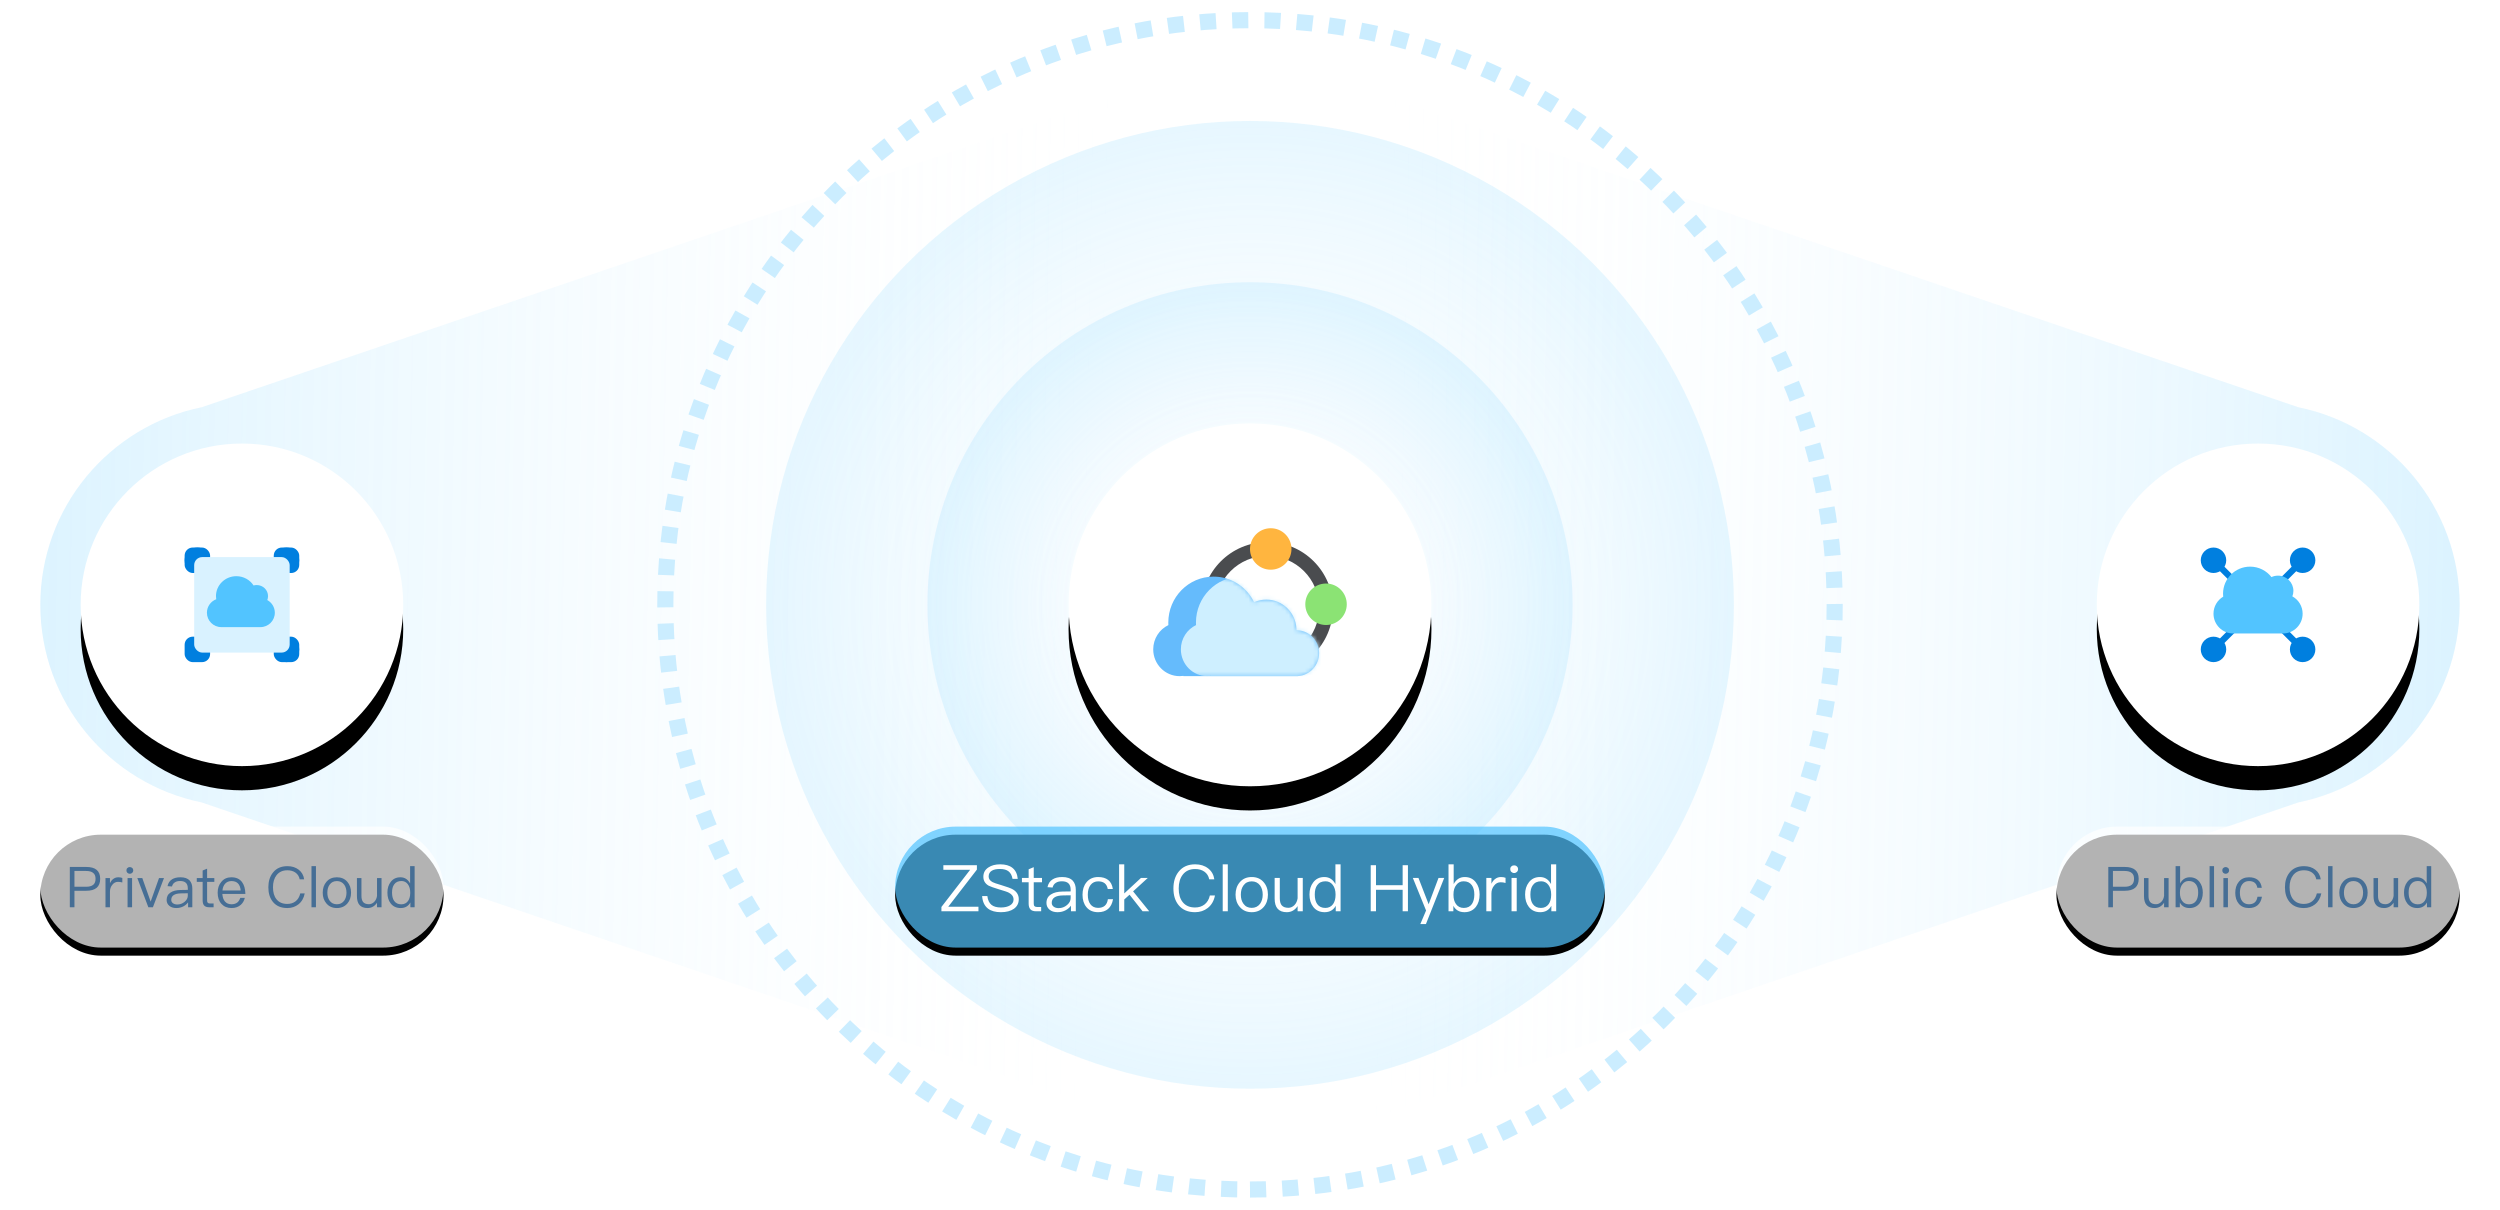 <?xml version="1.0" encoding="UTF-8"?>
<svg width="620px" height="300px" viewBox="0 0 620 300" version="1.1" xmlns="http://www.w3.org/2000/svg" xmlns:xlink="http://www.w3.org/1999/xlink">
    <title>illustration_unified_bottom</title>
    <defs>
        <linearGradient x1="98.573%" y1="50%" x2="-1.11022302e-14%" y2="48.231%" id="linearGradient-1">
            <stop stop-color="#8CD8FF" stop-opacity="0.3" offset="0%"></stop>
            <stop stop-color="#FFFFFF" stop-opacity="0" offset="100%"></stop>
        </linearGradient>
        <linearGradient x1="98.573%" y1="50%" x2="-1.11022302e-14%" y2="48.231%" id="linearGradient-2">
            <stop stop-color="#FFFFFF" stop-opacity="0" offset="0%"></stop>
            <stop stop-color="#8CD8FF" stop-opacity="0.3" offset="100%"></stop>
        </linearGradient>
        <radialGradient cx="50%" cy="50%" fx="50%" fy="50%" r="59.66%" id="radialGradient-3">
            <stop stop-color="#FFFFFF" stop-opacity="0" offset="0%"></stop>
            <stop stop-color="#8CD8FF" stop-opacity="0.3" offset="100%"></stop>
        </radialGradient>
        <circle id="path-4" cx="45" cy="45" r="45"></circle>
        <filter x="-20.0%" y="-13.3%" width="140.0%" height="140.0%" filterUnits="objectBoundingBox" id="filter-5">
            <feOffset dx="0" dy="6" in="SourceAlpha" result="shadowOffsetOuter1"></feOffset>
            <feGaussianBlur stdDeviation="5" in="shadowOffsetOuter1" result="shadowBlurOuter1"></feGaussianBlur>
            <feColorMatrix values="0 0 0 0 0.776   0 0 0 0 0.827   0 0 0 0 0.863  0 0 0 0.3 0" type="matrix" in="shadowBlurOuter1"></feColorMatrix>
        </filter>
        <path d="M26.182,0 C32.379,0 37.403,5.101 37.403,11.393 C37.403,11.606 37.397,11.817 37.386,12.026 C39.605,13.087 41.143,15.381 41.143,18.04 C41.143,21.71 38.212,24.686 34.597,24.686 C34.28,24.686 33.968,24.663 33.662,24.618 L33.662,24.686 L5.61,24.686 L5.281,24.676 C2.336,24.503 0,22.023 0,18.989 C0,15.955 2.336,13.475 5.281,13.302 L5.61,13.292 L5.62,12.913 C5.814,8.894 9.085,5.697 13.091,5.697 C14.17,5.697 15.196,5.929 16.122,6.346 C17.952,2.586 21.77,0 26.182,0 Z" id="path-6"></path>
        <rect id="path-8" x="0" y="0" width="176" height="30" rx="15"></rect>
        <filter x="-4.0%" y="-16.7%" width="108.0%" height="146.7%" filterUnits="objectBoundingBox" id="filter-9">
            <feOffset dx="0" dy="2" in="SourceAlpha" result="shadowOffsetOuter1"></feOffset>
            <feGaussianBlur stdDeviation="2" in="shadowOffsetOuter1" result="shadowBlurOuter1"></feGaussianBlur>
            <feComposite in="shadowBlurOuter1" in2="SourceAlpha" operator="out" result="shadowBlurOuter1"></feComposite>
            <feColorMatrix values="0 0 0 0 0.776   0 0 0 0 0.827   0 0 0 0 0.863  0 0 0 0.3 0" type="matrix" in="shadowBlurOuter1"></feColorMatrix>
        </filter>
        <rect id="path-10" x="0" y="0" width="100" height="30" rx="15"></rect>
        <filter x="-7.0%" y="-16.7%" width="114.0%" height="146.7%" filterUnits="objectBoundingBox" id="filter-11">
            <feOffset dx="0" dy="2" in="SourceAlpha" result="shadowOffsetOuter1"></feOffset>
            <feGaussianBlur stdDeviation="2" in="shadowOffsetOuter1" result="shadowBlurOuter1"></feGaussianBlur>
            <feComposite in="shadowBlurOuter1" in2="SourceAlpha" operator="out" result="shadowBlurOuter1"></feComposite>
            <feColorMatrix values="0 0 0 0 0.776   0 0 0 0 0.827   0 0 0 0 0.863  0 0 0 0.3 0" type="matrix" in="shadowBlurOuter1"></feColorMatrix>
        </filter>
        <circle id="path-12" cx="40" cy="40" r="40"></circle>
        <filter x="-22.5%" y="-15.0%" width="145.0%" height="145.0%" filterUnits="objectBoundingBox" id="filter-13">
            <feOffset dx="0" dy="6" in="SourceAlpha" result="shadowOffsetOuter1"></feOffset>
            <feGaussianBlur stdDeviation="5" in="shadowOffsetOuter1" result="shadowBlurOuter1"></feGaussianBlur>
            <feColorMatrix values="0 0 0 0 0.776   0 0 0 0 0.827   0 0 0 0 0.863  0 0 0 0.3 0" type="matrix" in="shadowBlurOuter1"></feColorMatrix>
        </filter>
        <rect id="path-14" x="0" y="0" width="100" height="30" rx="15"></rect>
        <filter x="-7.0%" y="-16.7%" width="114.0%" height="146.7%" filterUnits="objectBoundingBox" id="filter-15">
            <feOffset dx="0" dy="2" in="SourceAlpha" result="shadowOffsetOuter1"></feOffset>
            <feGaussianBlur stdDeviation="2" in="shadowOffsetOuter1" result="shadowBlurOuter1"></feGaussianBlur>
            <feComposite in="shadowBlurOuter1" in2="SourceAlpha" operator="out" result="shadowBlurOuter1"></feComposite>
            <feColorMatrix values="0 0 0 0 0.776   0 0 0 0 0.827   0 0 0 0 0.863  0 0 0 0.3 0" type="matrix" in="shadowBlurOuter1"></feColorMatrix>
        </filter>
        <circle id="path-16" cx="40" cy="40" r="40"></circle>
        <filter x="-22.5%" y="-15.0%" width="145.0%" height="145.0%" filterUnits="objectBoundingBox" id="filter-17">
            <feOffset dx="0" dy="6" in="SourceAlpha" result="shadowOffsetOuter1"></feOffset>
            <feGaussianBlur stdDeviation="5" in="shadowOffsetOuter1" result="shadowBlurOuter1"></feGaussianBlur>
            <feColorMatrix values="0 0 0 0 0.776   0 0 0 0 0.827   0 0 0 0 0.863  0 0 0 0.3 0" type="matrix" in="shadowBlurOuter1"></feColorMatrix>
        </filter>
    </defs>
    <g id="产品详情页" stroke="none" stroke-width="1" fill="none" fill-rule="evenodd">
        <g id="ZStack-Cloud-切图" transform="translate(-110, -1763)">
            <g id="背底" transform="translate(110, 1763)">
                <path d="M338,22 L570,101 C592.823,105.634 610,125.811 610,150 C610,174.189 592.823,194.366 570.001,199 L570,199 L338,278 L338,22 Z" id="形状结合" fill="url(#linearGradient-1)"></path>
                <path d="M50,101 L50,101 L282,22 L282,278 L50,199 C27.178,194.367 10,174.19 10,150 C10,125.81 27.178,105.633 50,101 Z" id="路径" fill="url(#linearGradient-2)"></path>
                <circle id="Oval-11-Copy" fill="url(#radialGradient-3)" cx="310" cy="150" r="120"></circle>
                <circle id="Oval-11-Copy" fill="url(#radialGradient-3)" cx="310" cy="150" r="80"></circle>
                <g id="Group-14" transform="translate(265, 105)">
                    <g id="Oval-5">
                        <use fill="black" fill-opacity="1" filter="url(#filter-5)" xlink:href="#path-4"></use>
                        <use fill="#FFFFFF" fill-rule="evenodd" xlink:href="#path-4"></use>
                    </g>
                    <g id="编组-2" transform="translate(21, 26)">
                        <path d="M28.286,3.429 C19.291,3.429 12,10.72 12,19.714 C12,28.709 19.291,36 28.286,36 C37.28,36 44.571,28.709 44.571,19.714 C44.571,10.72 37.28,3.429 28.286,3.429 Z M28.286,6.857 C35.387,6.857 41.143,12.613 41.143,19.714 C41.143,26.815 35.387,32.571 28.286,32.571 C21.185,32.571 15.429,26.815 15.429,19.714 C15.429,12.613 21.185,6.857 28.286,6.857 Z" id="椭圆形" fill="#4A4C4F"></path>
                        <g id="编组" transform="translate(20.571, 24.857) scale(-1, 1) translate(-20.571, -24.857) translate(0, 12)">
                            <mask id="mask-7" fill="white">
                                <use xlink:href="#path-6"></use>
                            </mask>
                            <use id="路径" fill="#65BBFC" xlink:href="#path-6"></use>
                            <path d="M19.325,-2.13162821e-14 C25.522,-2.13162821e-14 30.545,5.101 30.545,11.393 C30.545,11.606 30.54,11.817 30.528,12.026 C32.748,13.087 34.286,15.381 34.286,18.04 C34.286,21.71 31.355,24.686 27.74,24.686 C27.423,24.686 27.111,24.663 26.805,24.618 L26.805,24.686 L-1.247,24.686 L-1.576,24.676 C-4.522,24.503 -6.857,22.023 -6.857,18.989 C-6.857,15.955 -4.522,13.475 -1.576,13.302 L-1.247,13.292 L-1.238,12.913 C-1.043,8.894 2.228,5.697 6.234,5.697 C7.313,5.697 8.338,5.929 9.265,6.346 C11.095,2.586 14.913,-2.13162821e-14 19.325,-2.13162821e-14 Z" id="路径备份" fill="#CEEFFF" mask="url(#mask-7)"></path>
                        </g>
                        <circle id="椭圆形" fill="#FFB53F" cx="29.143" cy="5.143" r="5.143"></circle>
                        <circle id="椭圆形备份" fill="#8BE374" cx="42.857" cy="18.857" r="5.143"></circle>
                    </g>
                </g>
                <g id="Group-66" transform="translate(222, 205)">
                    <g id="Rectangle-53">
                        <use fill="black" fill-opacity="1" filter="url(#filter-9)" xlink:href="#path-8"></use>
                        <use fill-opacity="0.7" fill="#52C4FF" fill-rule="evenodd" xlink:href="#path-8"></use>
                    </g>
                    <path d="M20.656,21 L20.656,19.864 L13.168,19.864 L20.272,10.664 L20.272,9.576 L11.952,9.576 L11.952,10.712 L18.592,10.712 L11.472,19.928 L11.472,21 L20.656,21 Z M26.224,21.224 C27.584,21.224 28.656,20.936 29.456,20.376 C30.256,19.8 30.656,19 30.656,18.008 C30.656,16.968 30.176,16.168 29.232,15.592 C28.752,15.304 27.76,14.936 26.256,14.488 C25.152,14.168 24.448,13.928 24.16,13.768 C23.504,13.416 23.184,12.952 23.184,12.376 C23.184,11.72 23.456,11.24 24,10.92 C24.48,10.632 25.136,10.504 25.984,10.504 C26.912,10.504 27.632,10.696 28.144,11.112 C28.64,11.512 28.96,12.12 29.104,12.952 L30.4,12.952 C30.288,11.752 29.856,10.84 29.088,10.232 C28.352,9.64 27.328,9.352 26.048,9.352 C24.864,9.352 23.888,9.608 23.136,10.12 C22.288,10.664 21.872,11.448 21.872,12.44 C21.872,13.4 22.304,14.136 23.184,14.648 C23.552,14.84 24.432,15.16 25.808,15.576 C27.088,15.944 27.904,16.216 28.224,16.408 C28.976,16.808 29.36,17.368 29.36,18.088 C29.36,18.696 29.072,19.176 28.496,19.528 C27.92,19.88 27.152,20.056 26.224,20.056 C25.2,20.056 24.432,19.832 23.904,19.416 C23.328,18.952 22.976,18.216 22.864,17.224 L21.568,17.224 C21.664,18.632 22.16,19.672 23.056,20.36 C23.824,20.936 24.88,21.224 26.224,21.224 Z M36.208,21 L36.208,19.928 L35.152,19.928 C34.864,19.928 34.656,19.848 34.544,19.72 C34.416,19.592 34.368,19.368 34.368,19.064 L34.368,13.8 L36.416,13.8 L36.416,12.728 L34.368,12.728 L34.368,10.056 L33.104,10.584 L33.104,12.728 L31.44,12.728 L31.44,13.8 L33.104,13.8 L33.104,19.064 C33.104,19.688 33.232,20.152 33.504,20.472 C33.792,20.824 34.288,21 34.96,21 L36.208,21 Z M40.272,21.224 C41.04,21.224 41.728,21.048 42.336,20.712 C42.848,20.424 43.28,20.056 43.6,19.608 L43.6,21 L44.8,21 L44.8,15.688 C44.8,14.728 44.544,13.976 44.064,13.432 C43.488,12.808 42.624,12.504 41.44,12.504 C40.448,12.504 39.664,12.696 39.056,13.08 C38.384,13.496 37.952,14.152 37.776,15.016 L39.04,15.112 C39.168,14.584 39.44,14.184 39.872,13.928 C40.256,13.672 40.752,13.56 41.36,13.56 C42.8,13.56 43.52,14.248 43.52,15.64 L43.52,16.072 L41.536,16.104 C40.288,16.12 39.328,16.36 38.656,16.808 C37.888,17.288 37.52,17.992 37.52,18.936 C37.52,19.608 37.776,20.168 38.288,20.6 C38.784,21.016 39.44,21.224 40.272,21.224 Z M40.544,20.216 C40.032,20.216 39.616,20.088 39.296,19.848 C38.976,19.592 38.832,19.288 38.832,18.904 C38.832,17.704 39.76,17.096 41.616,17.064 L43.52,17.032 L43.52,17.736 C43.52,18.376 43.216,18.952 42.624,19.448 C42.016,19.96 41.328,20.216 40.544,20.216 Z M50.336,21.224 C51.36,21.224 52.176,20.952 52.8,20.424 C53.44,19.88 53.84,19.064 54.032,18.008 L52.752,18.008 C52.56,19.432 51.744,20.152 50.336,20.152 C49.504,20.152 48.864,19.848 48.432,19.272 C47.984,18.696 47.776,17.896 47.776,16.888 C47.776,15.88 48,15.08 48.448,14.488 C48.912,13.88 49.552,13.576 50.352,13.576 C51.008,13.576 51.536,13.72 51.952,14.04 C52.352,14.36 52.608,14.84 52.72,15.48 L53.984,15.48 C53.84,14.472 53.456,13.72 52.816,13.224 C52.192,12.744 51.376,12.504 50.352,12.504 C49.12,12.504 48.144,12.936 47.44,13.816 C46.784,14.616 46.464,15.64 46.464,16.904 C46.464,18.168 46.784,19.192 47.44,19.976 C48.128,20.808 49.088,21.224 50.336,21.224 Z M56.816,21 L56.816,18.072 L58.128,16.888 L61.36,21 L63.008,21 L59.008,16.056 L62.656,12.728 L60.96,12.728 L56.816,16.568 L56.816,9.352 L55.536,9.352 L55.536,21 L56.816,21 Z M74.368,21.224 C75.584,21.224 76.64,20.872 77.52,20.184 C78.464,19.448 79.056,18.408 79.312,17.08 L78.048,17.08 C77.824,18.072 77.36,18.824 76.688,19.336 C76.048,19.816 75.28,20.056 74.368,20.056 C73.024,20.056 72.016,19.608 71.312,18.728 C70.64,17.896 70.32,16.76 70.32,15.336 C70.32,13.912 70.656,12.776 71.328,11.912 C72.048,10.984 73.072,10.52 74.4,10.52 C75.296,10.52 76.048,10.728 76.672,11.16 C77.312,11.608 77.728,12.248 77.888,13.08 L79.152,13.08 C78.992,11.944 78.48,11.032 77.616,10.36 C76.752,9.688 75.68,9.352 74.416,9.352 C72.656,9.352 71.28,9.944 70.32,11.16 C69.44,12.248 69.008,13.64 69.008,15.336 C69.008,17.032 69.424,18.408 70.288,19.464 C71.232,20.632 72.592,21.224 74.368,21.224 Z M82.496,21 L82.496,9.352 L81.232,9.352 L81.232,21 L82.496,21 Z M88.432,21.224 C89.664,21.224 90.656,20.792 91.408,19.928 C92.096,19.128 92.448,18.104 92.448,16.872 C92.448,15.624 92.096,14.6 91.392,13.784 C90.656,12.92 89.664,12.504 88.432,12.504 C87.184,12.504 86.208,12.92 85.472,13.784 C84.768,14.6 84.416,15.624 84.416,16.872 C84.416,18.104 84.768,19.128 85.472,19.928 C86.208,20.792 87.184,21.224 88.432,21.224 Z M88.432,20.152 C87.552,20.152 86.864,19.816 86.384,19.144 C85.936,18.536 85.728,17.784 85.728,16.872 C85.728,15.944 85.936,15.192 86.384,14.584 C86.864,13.912 87.552,13.576 88.432,13.576 C89.296,13.576 89.984,13.912 90.496,14.584 C90.928,15.192 91.152,15.944 91.152,16.872 C91.152,17.768 90.928,18.536 90.496,19.144 C89.984,19.816 89.296,20.152 88.432,20.152 Z M97.12,21.224 C98.24,21.224 99.136,20.712 99.808,19.72 L99.808,21 L101.088,21 L101.088,12.728 L99.808,12.728 L99.808,17.768 C99.712,18.472 99.44,19.048 98.992,19.496 C98.56,19.912 98.064,20.136 97.52,20.136 C96.768,20.136 96.224,19.928 95.888,19.544 C95.552,19.16 95.392,18.568 95.392,17.784 L95.392,12.728 L94.112,12.728 L94.112,17.848 C94.112,20.088 95.104,21.224 97.12,21.224 Z M106.512,21.224 C107.76,21.224 108.688,20.696 109.264,19.64 L109.264,21 L110.464,21 L110.464,9.352 L109.184,9.352 L109.184,14.248 C108.544,13.08 107.632,12.504 106.448,12.504 C105.264,12.504 104.352,12.936 103.68,13.832 C103.056,14.632 102.752,15.624 102.752,16.84 C102.752,18.088 103.056,19.112 103.68,19.912 C104.352,20.776 105.296,21.224 106.512,21.224 Z M106.672,20.168 C105.776,20.168 105.104,19.832 104.656,19.192 C104.256,18.616 104.064,17.832 104.064,16.84 C104.064,15.848 104.256,15.08 104.672,14.52 C105.12,13.88 105.808,13.56 106.72,13.56 C107.456,13.56 108.064,13.848 108.528,14.456 C108.976,15.048 109.216,15.832 109.216,16.792 L109.216,16.952 C109.216,17.88 109.008,18.632 108.608,19.208 C108.144,19.848 107.504,20.168 106.672,20.168 Z M119.248,21 L119.248,15.672 L125.856,15.672 L125.856,21 L127.168,21 L127.168,9.576 L125.856,9.576 L125.856,14.536 L119.248,14.536 L119.248,9.576 L117.936,9.576 L117.936,21 L119.248,21 Z M131.632,24.168 L136.16,12.728 L134.752,12.728 L132.304,19.256 L129.776,12.728 L128.384,12.728 L131.664,20.808 L130.24,24.168 L131.632,24.168 Z M141.184,21.224 C142.384,21.224 143.328,20.776 144.016,19.912 C144.624,19.112 144.944,18.088 144.944,16.84 C144.944,15.624 144.624,14.632 144.016,13.832 C143.344,12.936 142.416,12.504 141.248,12.504 C140.064,12.504 139.152,13.08 138.512,14.248 L138.512,9.352 L137.232,9.352 L137.232,21 L138.432,21 L138.432,19.64 C138.992,20.696 139.904,21.224 141.184,21.224 Z M141.024,20.168 C140.192,20.168 139.536,19.848 139.088,19.208 C138.672,18.632 138.464,17.88 138.464,16.952 L138.464,16.792 C138.464,15.832 138.688,15.048 139.168,14.456 C139.616,13.848 140.224,13.56 140.976,13.56 C141.872,13.56 142.544,13.88 143.008,14.52 C143.424,15.08 143.632,15.848 143.632,16.84 C143.632,17.832 143.424,18.616 143.04,19.192 C142.592,19.832 141.92,20.168 141.024,20.168 Z M147.872,21 L147.872,16.616 C147.872,15.848 148.08,15.192 148.528,14.648 C148.96,14.072 149.504,13.8 150.144,13.8 C150.544,13.8 150.96,13.848 151.376,13.976 L151.376,12.696 C151.072,12.568 150.688,12.504 150.24,12.504 C149.664,12.504 149.168,12.68 148.736,13.032 C148.384,13.304 148.096,13.688 147.872,14.168 L147.872,12.728 L146.608,12.728 L146.608,21 L147.872,21 Z M153.504,11.512 C153.776,11.512 154,11.416 154.192,11.24 C154.384,11.048 154.48,10.824 154.48,10.552 C154.48,10.264 154.384,10.04 154.192,9.88 C154,9.688 153.776,9.608 153.504,9.608 C153.232,9.608 153.008,9.688 152.816,9.88 C152.624,10.04 152.544,10.264 152.544,10.552 C152.544,10.824 152.624,11.048 152.816,11.24 C153.008,11.416 153.232,11.512 153.504,11.512 Z M154.144,21 L154.144,12.728 L152.864,12.728 L152.864,21 L154.144,21 Z M159.984,21.224 C161.232,21.224 162.16,20.696 162.736,19.64 L162.736,21 L163.936,21 L163.936,9.352 L162.656,9.352 L162.656,14.248 C162.016,13.08 161.104,12.504 159.92,12.504 C158.736,12.504 157.824,12.936 157.152,13.832 C156.528,14.632 156.224,15.624 156.224,16.84 C156.224,18.088 156.528,19.112 157.152,19.912 C157.824,20.776 158.768,21.224 159.984,21.224 Z M160.144,20.168 C159.248,20.168 158.576,19.832 158.128,19.192 C157.728,18.616 157.536,17.832 157.536,16.84 C157.536,15.848 157.728,15.08 158.144,14.52 C158.592,13.88 159.28,13.56 160.192,13.56 C160.928,13.56 161.536,13.848 162,14.456 C162.448,15.048 162.688,15.832 162.688,16.792 L162.688,16.952 C162.688,17.88 162.48,18.632 162.08,19.208 C161.616,19.848 160.976,20.168 160.144,20.168 Z" id="ZStackCloudHybrid" fill="#FFFFFF" fill-rule="nonzero"></path>
                </g>
                <g id="Group-65" transform="translate(510, 205)">
                    <g id="Rectangle-53-Copy">
                        <use fill="black" fill-opacity="1" filter="url(#filter-11)" xlink:href="#path-10"></use>
                        <use fill-opacity="0.7" fill="#FFFFFF" fill-rule="evenodd" xlink:href="#path-10"></use>
                    </g>
                    <path d="M14.009,20 L14.009,15.912 L16.935,15.912 C19.231,15.912 20.393,14.918 20.393,12.944 C20.393,10.984 19.245,10.004 16.949,10.004 L12.861,10.004 L12.861,20 L14.009,20 Z M16.879,14.918 L14.009,14.918 L14.009,10.998 L16.879,10.998 C17.677,10.998 18.265,11.152 18.657,11.488 C19.049,11.782 19.245,12.272 19.245,12.944 C19.245,13.616 19.049,14.106 18.671,14.428 C18.279,14.75 17.691,14.918 16.879,14.918 Z M24.341,20.196 C25.321,20.196 26.105,19.748 26.693,18.88 L26.693,20 L27.813,20 L27.813,12.762 L26.693,12.762 L26.693,17.172 C26.609,17.788 26.371,18.292 25.979,18.684 C25.601,19.048 25.167,19.244 24.691,19.244 C24.033,19.244 23.557,19.062 23.263,18.726 C22.969,18.39 22.829,17.872 22.829,17.186 L22.829,12.762 L21.709,12.762 L21.709,17.242 C21.709,19.202 22.577,20.196 24.341,20.196 Z M33.007,20.196 C34.057,20.196 34.883,19.804 35.485,19.048 C36.017,18.348 36.297,17.452 36.297,16.36 C36.297,15.296 36.017,14.428 35.485,13.728 C34.897,12.944 34.085,12.566 33.063,12.566 C32.027,12.566 31.229,13.07 30.669,14.092 L30.669,9.808 L29.549,9.808 L29.549,20 L30.599,20 L30.599,18.81 C31.089,19.734 31.887,20.196 33.007,20.196 Z M32.867,19.272 C32.139,19.272 31.565,18.992 31.173,18.432 C30.809,17.928 30.627,17.27 30.627,16.458 L30.627,16.318 C30.627,15.478 30.823,14.792 31.243,14.274 C31.635,13.742 32.167,13.49 32.825,13.49 C33.609,13.49 34.197,13.77 34.603,14.33 C34.967,14.82 35.149,15.492 35.149,16.36 C35.149,17.228 34.967,17.914 34.631,18.418 C34.239,18.978 33.651,19.272 32.867,19.272 Z M39.083,20 L39.083,9.808 L37.977,9.808 L37.977,20 L39.083,20 Z M41.967,11.698 C42.205,11.698 42.401,11.614 42.569,11.46 C42.737,11.292 42.821,11.096 42.821,10.858 C42.821,10.606 42.737,10.41 42.569,10.27 C42.401,10.102 42.205,10.032 41.967,10.032 C41.729,10.032 41.533,10.102 41.365,10.27 C41.197,10.41 41.127,10.606 41.127,10.858 C41.127,11.096 41.197,11.292 41.365,11.46 C41.533,11.614 41.729,11.698 41.967,11.698 Z M42.527,20 L42.527,12.762 L41.407,12.762 L41.407,20 L42.527,20 Z M47.735,20.196 C48.631,20.196 49.345,19.958 49.891,19.496 C50.451,19.02 50.801,18.306 50.969,17.382 L49.849,17.382 C49.681,18.628 48.967,19.258 47.735,19.258 C47.007,19.258 46.447,18.992 46.069,18.488 C45.677,17.984 45.495,17.284 45.495,16.402 C45.495,15.52 45.691,14.82 46.083,14.302 C46.489,13.77 47.049,13.504 47.749,13.504 C48.323,13.504 48.785,13.63 49.149,13.91 C49.499,14.19 49.723,14.61 49.821,15.17 L50.927,15.17 C50.801,14.288 50.465,13.63 49.905,13.196 C49.359,12.776 48.645,12.566 47.749,12.566 C46.671,12.566 45.817,12.944 45.201,13.714 C44.627,14.414 44.347,15.31 44.347,16.416 C44.347,17.522 44.627,18.418 45.201,19.104 C45.803,19.832 46.643,20.196 47.735,20.196 Z M61.357,20.196 C62.421,20.196 63.345,19.888 64.115,19.286 C64.941,18.642 65.459,17.732 65.683,16.57 L64.577,16.57 C64.381,17.438 63.975,18.096 63.387,18.544 C62.827,18.964 62.155,19.174 61.357,19.174 C60.181,19.174 59.299,18.782 58.683,18.012 C58.095,17.284 57.815,16.29 57.815,15.044 C57.815,13.798 58.109,12.804 58.697,12.048 C59.327,11.236 60.223,10.83 61.385,10.83 C62.169,10.83 62.827,11.012 63.373,11.39 C63.933,11.782 64.297,12.342 64.437,13.07 L65.543,13.07 C65.403,12.076 64.955,11.278 64.199,10.69 C63.443,10.102 62.505,9.808 61.399,9.808 C59.859,9.808 58.655,10.326 57.815,11.39 C57.045,12.342 56.667,13.56 56.667,15.044 C56.667,16.528 57.031,17.732 57.787,18.656 C58.613,19.678 59.803,20.196 61.357,20.196 Z M68.469,20 L68.469,9.808 L67.363,9.808 L67.363,20 L68.469,20 Z M73.663,20.196 C74.741,20.196 75.609,19.818 76.267,19.062 C76.869,18.362 77.177,17.466 77.177,16.388 C77.177,15.296 76.869,14.4 76.253,13.686 C75.609,12.93 74.741,12.566 73.663,12.566 C72.571,12.566 71.717,12.93 71.073,13.686 C70.457,14.4 70.149,15.296 70.149,16.388 C70.149,17.466 70.457,18.362 71.073,19.062 C71.717,19.818 72.571,20.196 73.663,20.196 Z M73.663,19.258 C72.893,19.258 72.291,18.964 71.871,18.376 C71.479,17.844 71.297,17.186 71.297,16.388 C71.297,15.576 71.479,14.918 71.871,14.386 C72.291,13.798 72.893,13.504 73.663,13.504 C74.419,13.504 75.021,13.798 75.469,14.386 C75.847,14.918 76.043,15.576 76.043,16.388 C76.043,17.172 75.847,17.844 75.469,18.376 C75.021,18.964 74.419,19.258 73.663,19.258 Z M81.265,20.196 C82.245,20.196 83.029,19.748 83.617,18.88 L83.617,20 L84.737,20 L84.737,12.762 L83.617,12.762 L83.617,17.172 C83.533,17.788 83.295,18.292 82.903,18.684 C82.525,19.048 82.091,19.244 81.615,19.244 C80.957,19.244 80.481,19.062 80.187,18.726 C79.893,18.39 79.753,17.872 79.753,17.186 L79.753,12.762 L78.633,12.762 L78.633,17.242 C78.633,19.202 79.501,20.196 81.265,20.196 Z M89.483,20.196 C90.575,20.196 91.387,19.734 91.891,18.81 L91.891,20 L92.941,20 L92.941,9.808 L91.821,9.808 L91.821,14.092 C91.261,13.07 90.463,12.566 89.427,12.566 C88.391,12.566 87.593,12.944 87.005,13.728 C86.459,14.428 86.193,15.296 86.193,16.36 C86.193,17.452 86.459,18.348 87.005,19.048 C87.593,19.804 88.419,20.196 89.483,20.196 Z M89.623,19.272 C88.839,19.272 88.251,18.978 87.859,18.418 C87.509,17.914 87.341,17.228 87.341,16.36 C87.341,15.492 87.509,14.82 87.873,14.33 C88.265,13.77 88.867,13.49 89.665,13.49 C90.309,13.49 90.841,13.742 91.247,14.274 C91.639,14.792 91.849,15.478 91.849,16.318 L91.849,16.458 C91.849,17.27 91.667,17.928 91.317,18.432 C90.911,18.992 90.351,19.272 89.623,19.272 Z" id="PublicCloud" fill="#466E95" fill-rule="nonzero"></path>
                </g>
                <g id="Group-14" transform="translate(520, 110)">
                    <g id="Oval-5">
                        <use fill="black" fill-opacity="1" filter="url(#filter-13)" xlink:href="#path-12"></use>
                        <use fill="#FFFFFF" fill-rule="evenodd" xlink:href="#path-12"></use>
                    </g>
                    <g id="编组-55" transform="translate(25, 25)">
                        <rect id="矩形" x="0" y="0" width="30" height="30"></rect>
                        <g id="Group-16" transform="translate(0.789, 0.789)">
                            <polygon id="Rectangle-66" fill="#007FDF" transform="translate(14.211, 14.211) rotate(-315) translate(-14.211, -14.211) " points="2.2595259e-12 13.421 28.421 13.421 28.421 15 2.2595259e-12 15"></polygon>
                            <polygon id="Rectangle-66" fill="#007FDF" transform="translate(14.211, 14.211) scale(-1, 1) rotate(-315) translate(-14.211, -14.211) " points="1.39167625e-12 13.421 28.421 13.421 28.421 15 1.39088741e-12 15"></polygon>
                            <path d="M12.237,4.737 C14.39,4.737 16.306,5.751 17.534,7.327 C18.025,7.097 18.576,6.968 19.158,6.968 C21.265,6.968 22.974,8.658 22.974,10.744 C22.974,11.224 22.883,11.683 22.718,12.106 C24.235,12.939 25.263,14.553 25.263,16.407 C25.263,19.118 23.066,21.316 20.355,21.316 L8.066,21.316 C5.355,21.316 3.158,19.118 3.158,16.407 C3.158,14.61 4.124,13.038 5.566,12.183 C5.54,11.941 5.526,11.696 5.526,11.447 C5.526,7.741 8.531,4.737 12.237,4.737 Z" id="Combined-Shape" fill="#52C4FF"></path>
                            <circle id="Oval-11" fill="#007FDF" cx="25.263" cy="3.158" r="3.158"></circle>
                            <circle id="Oval-11-Copy-4" fill="#007FDF" cx="25.263" cy="25.263" r="3.158"></circle>
                            <circle id="Oval-11-Copy-3" fill="#007FDF" cx="3.158" cy="3.158" r="3.158"></circle>
                            <circle id="Oval-11-Copy-5" fill="#007FDF" cx="3.158" cy="25.263" r="3.158"></circle>
                        </g>
                    </g>
                </g>
                <g id="编组-32" transform="translate(10, 205)">
                    <g id="Rectangle-53-Copy">
                        <use fill="black" fill-opacity="1" filter="url(#filter-15)" xlink:href="#path-14"></use>
                        <use fill-opacity="0.7" fill="#FFFFFF" fill-rule="evenodd" xlink:href="#path-14"></use>
                    </g>
                    <path d="M8.462,20 L8.462,15.912 L11.388,15.912 C13.684,15.912 14.846,14.918 14.846,12.944 C14.846,10.984 13.698,10.004 11.402,10.004 L7.314,10.004 L7.314,20 L8.462,20 Z M11.332,14.918 L8.462,14.918 L8.462,10.998 L11.332,10.998 C12.13,10.998 12.718,11.152 13.11,11.488 C13.502,11.782 13.698,12.272 13.698,12.944 C13.698,13.616 13.502,14.106 13.124,14.428 C12.732,14.75 12.144,14.918 11.332,14.918 Z M17.268,20 L17.268,16.164 C17.268,15.492 17.45,14.918 17.842,14.442 C18.22,13.938 18.696,13.7 19.256,13.7 C19.606,13.7 19.97,13.742 20.334,13.854 L20.334,12.734 C20.068,12.622 19.732,12.566 19.34,12.566 C18.836,12.566 18.402,12.72 18.024,13.028 C17.716,13.266 17.464,13.602 17.268,14.022 L17.268,12.762 L16.162,12.762 L16.162,20 L17.268,20 Z M22.196,11.698 C22.434,11.698 22.63,11.614 22.798,11.46 C22.966,11.292 23.05,11.096 23.05,10.858 C23.05,10.606 22.966,10.41 22.798,10.27 C22.63,10.102 22.434,10.032 22.196,10.032 C21.958,10.032 21.762,10.102 21.594,10.27 C21.426,10.41 21.356,10.606 21.356,10.858 C21.356,11.096 21.426,11.292 21.594,11.46 C21.762,11.614 21.958,11.698 22.196,11.698 Z M22.756,20 L22.756,12.762 L21.636,12.762 L21.636,20 L22.756,20 Z M27.922,20 L30.666,12.762 L29.434,12.762 L27.362,18.6 L25.29,12.762 L24.058,12.762 L26.788,20 L27.922,20 Z M33.732,20.196 C34.404,20.196 35.006,20.042 35.538,19.748 C35.986,19.496 36.364,19.174 36.644,18.782 L36.644,20 L37.694,20 L37.694,15.352 C37.694,14.512 37.47,13.854 37.05,13.378 C36.546,12.832 35.79,12.566 34.754,12.566 C33.886,12.566 33.2,12.734 32.668,13.07 C32.08,13.434 31.702,14.008 31.548,14.764 L32.654,14.848 C32.766,14.386 33.004,14.036 33.382,13.812 C33.718,13.588 34.152,13.49 34.684,13.49 C35.944,13.49 36.574,14.092 36.574,15.31 L36.574,15.688 L34.838,15.716 C33.746,15.73 32.906,15.94 32.318,16.332 C31.646,16.752 31.324,17.368 31.324,18.194 C31.324,18.782 31.548,19.272 31.996,19.65 C32.43,20.014 33.004,20.196 33.732,20.196 Z M33.97,19.314 C33.522,19.314 33.158,19.202 32.878,18.992 C32.598,18.768 32.472,18.502 32.472,18.166 C32.472,17.116 33.284,16.584 34.908,16.556 L36.574,16.528 L36.574,17.144 C36.574,17.704 36.308,18.208 35.79,18.642 C35.258,19.09 34.656,19.314 33.97,19.314 Z M42.972,20 L42.972,19.062 L42.048,19.062 C41.796,19.062 41.614,18.992 41.516,18.88 C41.404,18.768 41.362,18.572 41.362,18.306 L41.362,13.7 L43.154,13.7 L43.154,12.762 L41.362,12.762 L41.362,10.424 L40.256,10.886 L40.256,12.762 L38.8,12.762 L38.8,13.7 L40.256,13.7 L40.256,18.306 C40.256,18.852 40.368,19.258 40.606,19.538 C40.858,19.846 41.292,20 41.88,20 L42.972,20 Z M47.424,20.196 C48.362,20.196 49.132,19.916 49.734,19.384 C50.224,18.936 50.546,18.376 50.714,17.676 L49.594,17.676 C49.412,18.18 49.174,18.558 48.866,18.81 C48.502,19.104 48.012,19.258 47.424,19.258 C46.738,19.258 46.192,19.034 45.8,18.586 C45.408,18.138 45.198,17.508 45.142,16.696 L50.854,16.696 C50.826,15.436 50.546,14.442 50.014,13.742 C49.426,12.958 48.544,12.566 47.382,12.566 C46.332,12.566 45.506,12.944 44.89,13.7 C44.274,14.414 43.98,15.31 43.98,16.374 C43.98,17.55 44.288,18.474 44.932,19.174 C45.548,19.846 46.388,20.196 47.424,20.196 Z M49.692,15.828 L45.17,15.828 C45.24,15.114 45.464,14.554 45.856,14.134 C46.248,13.714 46.766,13.504 47.41,13.504 C48.782,13.504 49.552,14.274 49.692,15.828 Z M61.242,20.196 C62.306,20.196 63.23,19.888 64,19.286 C64.826,18.642 65.344,17.732 65.568,16.57 L64.462,16.57 C64.266,17.438 63.86,18.096 63.272,18.544 C62.712,18.964 62.04,19.174 61.242,19.174 C60.066,19.174 59.184,18.782 58.568,18.012 C57.98,17.284 57.7,16.29 57.7,15.044 C57.7,13.798 57.994,12.804 58.582,12.048 C59.212,11.236 60.108,10.83 61.27,10.83 C62.054,10.83 62.712,11.012 63.258,11.39 C63.818,11.782 64.182,12.342 64.322,13.07 L65.428,13.07 C65.288,12.076 64.84,11.278 64.084,10.69 C63.328,10.102 62.39,9.808 61.284,9.808 C59.744,9.808 58.54,10.326 57.7,11.39 C56.93,12.342 56.552,13.56 56.552,15.044 C56.552,16.528 56.916,17.732 57.672,18.656 C58.498,19.678 59.688,20.196 61.242,20.196 Z M68.354,20 L68.354,9.808 L67.248,9.808 L67.248,20 L68.354,20 Z M73.548,20.196 C74.626,20.196 75.494,19.818 76.152,19.062 C76.754,18.362 77.062,17.466 77.062,16.388 C77.062,15.296 76.754,14.4 76.138,13.686 C75.494,12.93 74.626,12.566 73.548,12.566 C72.456,12.566 71.602,12.93 70.958,13.686 C70.342,14.4 70.034,15.296 70.034,16.388 C70.034,17.466 70.342,18.362 70.958,19.062 C71.602,19.818 72.456,20.196 73.548,20.196 Z M73.548,19.258 C72.778,19.258 72.176,18.964 71.756,18.376 C71.364,17.844 71.182,17.186 71.182,16.388 C71.182,15.576 71.364,14.918 71.756,14.386 C72.176,13.798 72.778,13.504 73.548,13.504 C74.304,13.504 74.906,13.798 75.354,14.386 C75.732,14.918 75.928,15.576 75.928,16.388 C75.928,17.172 75.732,17.844 75.354,18.376 C74.906,18.964 74.304,19.258 73.548,19.258 Z M81.15,20.196 C82.13,20.196 82.914,19.748 83.502,18.88 L83.502,20 L84.622,20 L84.622,12.762 L83.502,12.762 L83.502,17.172 C83.418,17.788 83.18,18.292 82.788,18.684 C82.41,19.048 81.976,19.244 81.5,19.244 C80.842,19.244 80.366,19.062 80.072,18.726 C79.778,18.39 79.638,17.872 79.638,17.186 L79.638,12.762 L78.518,12.762 L78.518,17.242 C78.518,19.202 79.386,20.196 81.15,20.196 Z M89.368,20.196 C90.46,20.196 91.272,19.734 91.776,18.81 L91.776,20 L92.826,20 L92.826,9.808 L91.706,9.808 L91.706,14.092 C91.146,13.07 90.348,12.566 89.312,12.566 C88.276,12.566 87.478,12.944 86.89,13.728 C86.344,14.428 86.078,15.296 86.078,16.36 C86.078,17.452 86.344,18.348 86.89,19.048 C87.478,19.804 88.304,20.196 89.368,20.196 Z M89.508,19.272 C88.724,19.272 88.136,18.978 87.744,18.418 C87.394,17.914 87.226,17.228 87.226,16.36 C87.226,15.492 87.394,14.82 87.758,14.33 C88.15,13.77 88.752,13.49 89.55,13.49 C90.194,13.49 90.726,13.742 91.132,14.274 C91.524,14.792 91.734,15.478 91.734,16.318 L91.734,16.458 C91.734,17.27 91.552,17.928 91.202,18.432 C90.796,18.992 90.236,19.272 89.508,19.272 Z" id="PrivateCloud" fill="#466E95" fill-rule="nonzero"></path>
                </g>
                <g id="Group-15" transform="translate(20, 110)">
                    <g id="Oval-5-Copy">
                        <use fill="black" fill-opacity="1" filter="url(#filter-17)" xlink:href="#path-16"></use>
                        <use fill="#FFFFFF" fill-rule="evenodd" xlink:href="#path-16"></use>
                    </g>
                    <g id="编组-57" transform="translate(25, 25)">
                        <g id="Group-15-Copy-2" transform="translate(0.789, 0.789)">
                            <circle id="Oval-11" fill="#007FDF" cx="25.263" cy="3.158" r="3.158"></circle>
                            <circle id="Oval-11-Copy-4" fill="#007FDF" cx="25.263" cy="25.263" r="3.158"></circle>
                            <circle id="Oval-11-Copy-3" fill="#007FDF" cx="3.158" cy="3.158" r="3.158"></circle>
                            <rect id="矩形" fill="#007FDF" x="0" y="0" width="6.316" height="6.316" rx="2"></rect>
                            <rect id="矩形备份-23" fill="#007FDF" x="0" y="22.105" width="6.316" height="6.316" rx="2"></rect>
                            <rect id="矩形备份-22" fill="#007FDF" x="22.105" y="0" width="6.316" height="6.316" rx="2"></rect>
                            <rect id="矩形备份-24" fill="#007FDF" x="22.105" y="22.105" width="6.316" height="6.316" rx="2"></rect>
                            <rect id="Rectangle" fill="#D9F2FF" x="2.368" y="2.368" width="23.684" height="23.684" rx="2"></rect>
                            <path d="M12.825,7.105 C14.624,7.105 16.203,8.025 17.098,9.41 C17.345,9.339 17.607,9.302 17.877,9.302 C19.427,9.302 20.684,10.531 20.684,12.048 C20.684,12.394 20.619,12.725 20.5,13.029 C21.613,13.633 22.368,14.812 22.368,16.167 C22.368,18.139 20.77,19.737 18.799,19.737 L9.096,19.737 C7.125,19.737 5.526,18.139 5.526,16.167 C5.526,14.64 6.486,13.336 7.835,12.827 C7.793,12.573 7.772,12.313 7.772,12.048 C7.772,9.318 10.034,7.105 12.825,7.105 Z" id="Combined-Shape" fill="#52C4FF"></path>
                        </g>
                        <rect id="矩形" x="0" y="0" width="30" height="30"></rect>
                    </g>
                </g>
                <path d="M310,295 C390.081,295 455,230.081 455,150 C455,69.919 390.081,5 310,5 C229.919,5 165,69.919 165,150 C165,230.081 229.919,295 310,295 Z" id="Oval-11-Copy" stroke="#CBEDFF" stroke-width="4" stroke-dasharray="4,4"></path>
                <rect id="矩形" x="0" y="0" width="620" height="300"></rect>
            </g>
        </g>
    </g>
</svg>